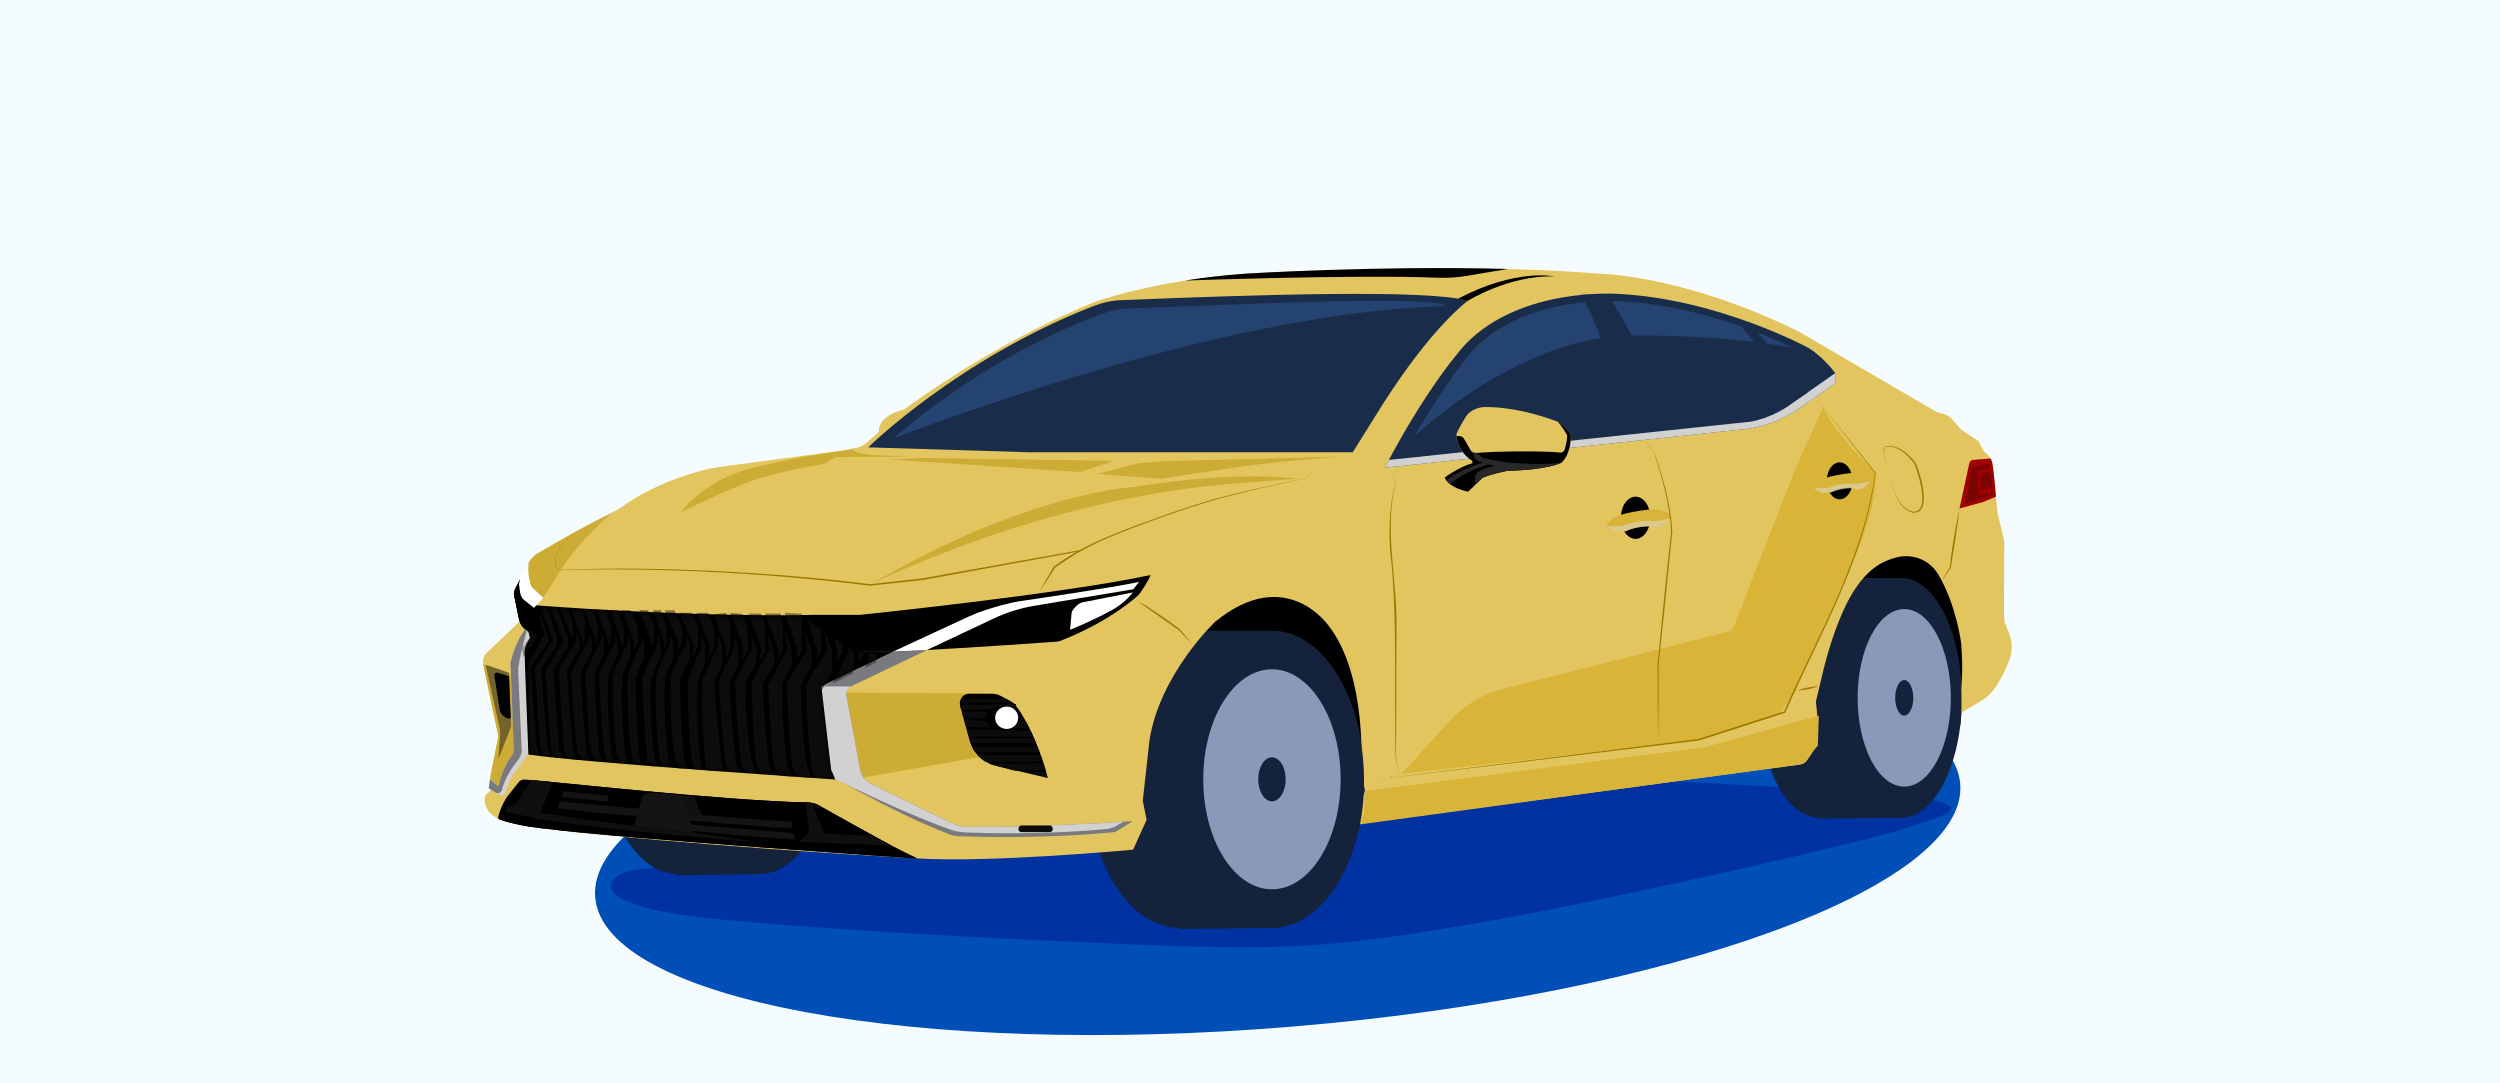 <?xml version="1.0" encoding="UTF-8"?> <svg xmlns="http://www.w3.org/2000/svg" width="360" height="156" viewBox="0 0 360 156" fill="none"><rect x="0" y="0" width="360" height="156" fill="#333333" stroke="none"/><g clip-path="url(#clip0_1_1308)"><path d="M360 0H0V156H360V0Z" fill="#F5FCFF"></path><path d="M186.22 147.82C240.5 143.3 283.51 127.65 282.27 112.86C281.04 98.07 236.04 89.74 181.76 94.26C127.48 98.78 84.47 114.43 85.71 129.22C86.94 144.01 131.94 152.34 186.22 147.82Z" fill="#004EB7"></path><path d="M146.09 119.44C132.31 120.96 95.51 124.76 91.67 125.22C87.83 125.67 83.71 129.38 97.33 131.6C110.95 133.82 166.56 136.41 178.17 136.41C189.79 136.41 197.14 135.67 215 132.52C232.86 129.37 269.46 120.98 273.61 119.5C277.76 118.02 287.47 116.01 274.12 114.67C260.77 113.33 224.37 111.65 213.54 111.14C202.71 110.63 159.26 117.98 146.09 119.44Z" fill="#0032A1"></path><path d="M163.53 97.94L191.28 99.04L196.53 113.91L208.26 111.1L267.5 96.37L281.76 102.29L286.06 96.44L282.17 79.29L256.01 77.63L200.16 86.47L181.18 81.73L167.64 90.69L163.53 97.94Z" fill="black"></path><path d="M183.16 133.62C190.494 133.62 196.44 124.039 196.44 112.22C196.44 100.401 190.494 90.82 183.16 90.82C175.826 90.82 169.88 100.401 169.88 112.22C169.88 124.039 175.826 133.62 183.16 133.62Z" fill="#14233B"></path><path d="M169.88 133.62C177.214 133.62 183.16 124.039 183.16 112.22C183.16 100.401 177.214 90.82 169.88 90.82C162.546 90.82 156.6 100.401 156.6 112.22C156.6 124.039 162.546 133.62 169.88 133.62Z" fill="#14233B"></path><path d="M169.88 133.77L183.16 133.62V90.82H169.88V133.77Z" fill="#14233B"></path><path d="M183.16 128.06C188.622 128.06 193.05 120.968 193.05 112.22C193.05 103.472 188.622 96.38 183.16 96.38C177.698 96.38 173.27 103.472 173.27 112.22C173.27 120.968 177.698 128.06 183.16 128.06Z" fill="#8B99B9"></path><path d="M183.16 115.39C184.254 115.39 185.14 113.971 185.14 112.22C185.14 110.469 184.254 109.05 183.16 109.05C182.067 109.05 181.18 110.469 181.18 112.22C181.18 113.971 182.067 115.39 183.16 115.39Z" fill="#14233B"></path><path d="M109.38 125.86C115.952 125.86 121.28 115.213 121.28 102.08C121.28 88.947 115.952 78.3 109.38 78.3C102.808 78.3 97.48 88.947 97.48 102.08C97.48 115.213 102.808 125.86 109.38 125.86Z" fill="#14233B"></path><path d="M97.49 125.86C104.062 125.86 109.39 115.213 109.39 102.08C109.39 88.947 104.062 78.3 97.49 78.3C90.918 78.3 85.59 88.947 85.59 102.08C85.59 115.213 90.918 125.86 97.49 125.86Z" fill="#14233B"></path><path d="M97.49 126.04L109.38 125.87V78.3H97.49V126.04Z" fill="#14233B"></path><path d="M273.78 117.75C278.601 117.75 282.51 110.022 282.51 100.49C282.51 90.957 278.601 83.23 273.78 83.23C268.958 83.23 265.05 90.957 265.05 100.49C265.05 110.022 268.958 117.75 273.78 117.75Z" fill="#14233B"></path><path d="M261.97 117.75C266.791 117.75 270.7 110.022 270.7 100.49C270.7 90.957 266.791 83.23 261.97 83.23C257.149 83.23 253.24 90.957 253.24 100.49C253.24 110.022 257.149 117.75 261.97 117.75Z" fill="#14233B"></path><path d="M261.97 117.88L273.78 117.76V83.23H261.97V117.88Z" fill="#14233B"></path><path d="M274.21 113.27C277.916 113.27 280.92 107.548 280.92 100.49C280.92 93.432 277.916 87.71 274.21 87.71C270.504 87.71 267.5 93.432 267.5 100.49C267.5 107.548 270.504 113.27 274.21 113.27Z" fill="#8B99B9"></path><path d="M274.21 103.05C274.928 103.05 275.51 101.904 275.51 100.49C275.51 99.076 274.928 97.93 274.21 97.93C273.492 97.93 272.91 99.076 272.91 100.49C272.91 101.904 273.492 103.05 274.21 103.05Z" fill="#14233B"></path><path d="M76.13 81C76.46 80.39 76.97 79.9 77.58 79.57C79.1 78.76 82.25 76.72 88.16 73.8C88.75 73.51 89.32 73.17 89.86 72.78C91.28 71.75 95.03 69.36 101.17 67.73C102.06 67.49 102.97 67.32 103.89 67.2L121.32 64.88L123.48 64.45C123.88 64.37 124.25 64.19 124.56 63.93L126.56 62.24C126.56 62.24 126.11 59.96 130.22 58.95C130.22 58.95 142.28 49.81 157.37 43.58C157.37 43.58 165.77 40.38 179.48 39.41C179.48 39.41 208.01 37.61 230.31 39.41C230.31 39.41 242.36 39.55 258.98 47.72L278.93 59.36L279.73 59.56C280.29 59.7 280.79 60.01 281.17 60.44L282.39 61.85L284.88 63.51L285.71 65.03L286.1 65.37C286.56 65.77 286.85 66.33 286.92 66.94L287.65 73.89L288.62 77.92L288.57 88.22C288.57 88.68 288.6 89.13 288.67 89.58L289.33 91.27C289.79 92.46 289.82 93.77 289.38 94.97C288.93 96.19 288.24 97.61 287.44 98.85C286.86 99.74 286.07 100.47 285.16 101.01L281.27 103.32C281.27 103.32 283.09 100.89 282.4 92.58C282.4 92.58 281.73 87.14 279.11 82.72C277.87 80.62 275.39 79.64 273.04 80.28C271.3 80.75 269.25 81.63 267.16 84.78C267.16 84.78 264.32 88.56 262.18 98.12L261.49 101.03L261.77 103.8L261.66 106.76C261.64 107.18 261.51 107.58 261.28 107.92L260.23 109.46C259.98 109.82 259.6 110.06 259.17 110.11L194.75 118.75L196.55 113.9L196 110.99C196 110.99 196.97 97.28 191.29 90.07C191.29 90.07 185.17 81.21 175 89.52C175 89.52 167.05 97 165.53 106.56L164.56 115.29L165.11 118.06L163.17 122.35C163.17 122.35 142.67 124.29 131.87 123.6C131.87 123.6 108.6 122.35 87.27 120.28C87.27 120.28 79.63 119.73 73.07 118.39C72.29 118.23 71.55 117.89 70.92 117.4L70.87 117.36C70.29 116.91 69.91 116.24 69.81 115.51L69.78 115.25C69.72 114.78 69.96 114.32 70.39 114.1L70.44 114.04C70.71 113.7 70.79 113.26 70.68 112.85C70.57 112.46 70.56 112.04 70.67 111.64L71.79 106.01L69.59 95.63C69.45 94.99 69.68 94.32 70.19 93.9L74.84 89.48L74.09 85.85C74.02 85.49 74.07 85.12 74.23 84.79L76.1 81.1C76.09 81.07 76.11 81.03 76.13 81Z" fill="#E2C55F"></path><path d="M193.05 121L195.52 120.01C195.52 120.01 197.55 113.48 195.52 104.43L193.96 103.81L194.73 114.39L193.05 119.22V121Z" fill="#14233B"></path><path d="M281.07 96.44L282.38 97.5C282.38 97.5 282.62 102.37 282.27 104.57L281.08 104.25V102.19V99.49V96.44H281.07Z" fill="#14233B"></path><path d="M122.71 112.25L143.3 108.62L141.91 99.88L120.79 99.7L122.71 112.25Z" fill="#CDAC35"></path><path d="M120.79 99.7H142.9L155.06 90.69L133.5 92.79L120.79 99.7Z" fill="#E2C55F"></path><path d="M160.56 119.81L163.13 118.25C163.13 118.25 149.01 119.18 139.2 119.05C138.45 119.04 137.71 118.86 137.03 118.53L125.35 112.83C124.58 112.45 124.03 111.73 123.87 110.89L121.88 100.19C121.78 99.63 122.06 99.07 122.57 98.83L135.33 92.72L127.66 92.31L115.22 98.52L117.33 110.36C117.33 110.36 128.18 116.91 136.75 120.15C137.2 120.32 137.66 120.41 138.14 120.42C141.15 120.53 150.94 120.79 160.56 119.81Z" fill="#787A7F"></path><path d="M161.76 118.34C157.98 118.57 147.17 119.16 139.2 119.06C138.45 119.05 137.71 118.87 137.03 118.54L125.35 112.84C124.58 112.46 124.03 111.74 123.87 110.9L121.88 100.2C121.78 99.64 122.06 99.08 122.57 98.84H117.91L119.13 111.61C119.13 111.61 129.02 116.67 136.85 119.45C137.56 119.7 138.3 119.84 139.06 119.87C142.08 119.99 150.7 120.21 159.36 119.38C159.82 119.34 160.27 119.19 160.67 118.96L161.76 118.34Z" fill="#D1D1D1"></path><path d="M151.16 119.83H147.09C146.85 119.83 146.66 119.64 146.66 119.4V119.3C146.66 119.06 146.85 118.87 147.09 118.87H151.16C151.4 118.87 151.59 119.06 151.59 119.3V119.4C151.59 119.64 151.4 119.83 151.16 119.83Z" fill="#0C0C0C"></path><path d="M70.84 112.95L71.92 113.5L74.29 108.43L73.57 97.03L69.56 95.64L69.7 96.3L71.76 106.02L70.64 111.65C70.64 111.64 70.52 112.48 70.84 112.95Z" fill="#CDAC35"></path><path d="M71.47 96.91L71.99 100.55L72.52 100.89L71.92 97.08L71.47 96.91Z" fill="white"></path><path d="M282.17 73.22C281.91 75.7 281.31 79.25 280.92 81.74C280.52 82.39 280.06 83.01 279.63 83.65C279.98 83.04 280.43 82.19 280.75 81.72C281.08 78.86 281.57 76.03 282.17 73.22Z" fill="#9B7800"></path><path d="M258.86 99.41C259.85 99.05 260.87 98.85 261.92 98.82C260.93 99.18 259.91 99.38 258.86 99.41Z" fill="#9B7800"></path><path d="M196.42 116.61L196.53 113.91L245.43 107.61L261.91 103.05L261.77 107.39L259.74 109.55L196.43 117.47" fill="#D8B538"></path><path opacity="0.52" d="M69.93 95.74C70.09 95.74 73.28 96.87 73.28 96.87L73.59 104.28C73.6 104.52 73.56 104.76 73.47 104.98L71.77 109.28L72.02 105.61C72.03 105.4 72.02 105.18 71.97 104.97L69.93 95.74Z" fill="#232222"></path><path d="M73.3 97.36L71.66 96.87C71.4 96.79 71.15 97.01 71.19 97.28L71.99 102.43C71.99 102.43 72.7 103.77 73.55 103.41L73.3 97.36Z" fill="black"></path><path d="M125.02 64.42C125.02 64.42 137.92 51.7 157.45 44.07C158.74 43.57 160.1 43.27 161.48 43.22C181.21 42.41 205.93 41.64 211.36 43.32C211.36 43.32 206.18 47.02 198.87 58.6L194.79 65.13C194.79 65.13 167.22 65.13 148.31 65.13L125.02 64.42Z" fill="#192D4B"></path><path d="M128.63 63.2C128.63 63.2 140.59 51.94 158.7 45.19C159.89 44.74 161.16 44.48 162.44 44.43C180.74 43.71 204.21 42.66 208.21 43.92C208.21 43.92 203.88 47.8 197.1 58.05L193.32 63.83C193.32 63.83 167.75 63.83 150.23 63.83L128.63 63.2Z" fill="#254370"></path><path d="M158.01 68.26L167.19 68.94C182.68 66.54 182.59 66.62 193.08 65.76L167.34 66.41L163.65 66.76L158.01 68.26Z" fill="#CDAC35"></path><path d="M98.01 73.8C98.01 73.8 104.51 70.49 109.15 68.94C109.15 68.94 113.45 67.63 118.42 66.85C118.82 66.79 120.11 65.85 120.51 65.81L130.98 65.76C130.98 65.76 130.74 65.76 126.13 65.54C122.92 65.39 122.85 64.71 122.85 64.71C122.85 64.71 115.46 65.55 108.04 67.47C105.35 68.17 102.82 69.4 100.67 71.15C99.72 71.9 98.78 72.79 98.01 73.8Z" fill="#CDAC35"></path><path d="M128.02 66.16L155.47 67.97L160.47 66.36L132.69 65.94L128.02 66.16Z" fill="#CDAC35"></path><path d="M125.3 84.23C125.3 84.23 149.54 71.75 178.08 69.61L186.85 68.94C186.85 68.94 178.92 67.62 163.12 70.13C163.13 70.13 147.51 71.02 125.3 84.23Z" fill="#CDAC35"></path><path d="M126.8 63.84C126.8 63.84 175.53 44.43 209.17 44.07L199.41 56.85L193.91 64.7L169.68 64.26L141.82 64.7L126.8 63.84Z" fill="#192D4B"></path><path d="M144.22 105.12C145.551 105.12 146.63 104.35 146.63 103.4C146.63 102.45 145.551 101.68 144.22 101.68C142.889 101.68 141.81 102.45 141.81 103.4C141.81 104.35 142.889 105.12 144.22 105.12Z" stroke="#262C00" stroke-miterlimit="10"></path><path d="M138.26 101.65L139.66 106.71C140.15 108.46 141.55 109.82 143.32 110.24L150.89 112.04C150.89 112.04 149.3 105.43 146.04 101.3C145.9 101.13 144.68 100.5 143.98 100.15C143.66 99.99 143.3 99.9 142.94 99.9H139.56C139.13 99.9 138.73 100.1 138.48 100.45C138.23 100.8 138.15 101.24 138.26 101.65Z" fill="black"></path><path d="M148.22 111.27L150.71 111.9L150.53 111.1L148.22 111.27Z" fill="#0C0C0C"></path><path d="M146.07 110.97L150.56 110.84L150.26 109.9L142.52 110.04L146.07 110.97Z" fill="#0C0C0C"></path><path d="M140.72 108.72L141.85 109.69H150.2L149.86 108.72H140.72Z" fill="#0C0C0C"></path><path d="M140.4 108.31H149.71L149.4 107.5H139.94L140.4 108.31Z" fill="#0C0C0C"></path><path d="M139.74 106.97H149.19L148.86 106.26L139.57 106.36L139.74 106.97Z" fill="#0C0C0C"></path><path d="M139.48 106.06H148.79L148.42 105.25L139.2 105.03L139.48 106.06Z" fill="#0C0C0C"></path><path d="M139.1 104.69L148.22 104.84L147.73 103.93L138.83 103.69L139.1 104.69Z" fill="#0C0C0C"></path><path d="M138.72 103.32L147.39 103.64L146.88 102.51H138.5L138.72 103.32Z" fill="#0C0C0C"></path><path d="M138.41 102.17H146.54L146.07 101.38L138.24 101.55L138.41 102.17Z" fill="#0C0C0C"></path><path d="M138.25 101.2C138.26 101.16 145.82 101.2 145.82 101.2L144.98 100.73H138.4L138.25 101.2Z" fill="#0C0C0C"></path><path d="M144.36 105.08C145.691 105.08 146.77 104.31 146.77 103.36C146.77 102.41 145.691 101.64 144.36 101.64C143.029 101.64 141.95 102.41 141.95 103.36C141.95 104.31 143.029 105.08 144.36 105.08Z" fill="black"></path><path d="M144.96 104.97C145.877 104.97 146.62 104.249 146.62 103.36C146.62 102.471 145.877 101.75 144.96 101.75C144.043 101.75 143.3 102.471 143.3 103.36C143.3 104.249 144.043 104.97 144.96 104.97Z" fill="white"></path><path d="M70.57 112.24L71.61 113.11C71.69 113.17 71.8 113.14 71.83 113.04C72 112.34 72.62 110.04 74.02 108.38L73.52 95.46C73.52 95.46 74.13 92.49 75.64 90.65L76.82 90.93L77.84 95.01L76.57 107.9L73.63 111.9L72.69 114.24C72.57 114.53 72.23 114.64 71.96 114.48L70.39 113.5L70.57 112.24Z" fill="#D1D1D1"></path><path d="M196.47 117.07L195.87 118.71L259.17 110.07C259.59 110.01 259.97 109.77 260.22 109.42L260.61 108.85L196.47 117.07Z" fill="#D8B538"></path><path d="M74.85 89.49L74.1 85.86C74.03 85.5 74.08 85.13 74.24 84.8L76.11 81.11C76.44 80.46 76.97 79.92 77.62 79.58C79.14 78.77 82.29 76.73 88.2 73.81C88.2 73.81 83.27 77.9 80.57 82.34L78.24 86.11L74.85 89.49Z" fill="#CDAC35"></path><path d="M76.09 108.65L75.61 96.2L75.55 94.05C75.54 93.59 75.64 93.13 75.86 92.72L76.31 91.86L76.09 90.97C76.09 90.97 75 90.4 74.76 89.25L74.06 85.84C74.06 85.84 73.87 85.43 74.2 84.78L74.91 83.38C74.91 83.38 74.96 84.74 75.65 86.03L77.03 87.16C77.03 87.16 98.07 88.82 116.06 88.58C116.06 88.58 123.65 93.75 123.65 93.81C123.65 93.87 128.62 93.82 128.62 93.82L118.27 98.8L119.68 110.88L120.27 112.25C120.28 112.24 83.86 109.83 76.09 108.65Z" fill="black"></path><mask id="mask0_1_1308" style="mask-type:luminance" maskUnits="userSpaceOnUse" x="74" y="83" width="55" height="30"><path d="M76.09 108.65L75.61 96.2L75.55 94.05C75.54 93.59 75.64 93.13 75.86 92.72L76.31 91.86L76.09 90.97C76.09 90.97 75 90.4 74.76 89.25L74.06 85.84C74.06 85.84 73.87 85.43 74.2 84.78L74.91 83.38C74.91 83.38 74.96 84.74 75.65 86.03L77.03 87.16C77.03 87.16 98.07 88.82 116.06 88.58C116.06 88.58 123.65 93.75 123.65 93.81C123.65 93.87 128.62 93.82 128.62 93.82L118.27 98.8L119.68 110.88L120.27 112.25C120.28 112.24 83.86 109.83 76.09 108.65Z" fill="white"></path></mask><g mask="url(#mask0_1_1308)"><path d="M77.69 89.1L78.3 91.09C78.36 91.28 78.34 91.48 78.24 91.66L76.15 95.39C76.11 95.46 76.09 95.55 76.09 95.63V107.94C76.09 108.07 76.14 108.2 76.22 108.29L76.53 108.65H77.76L77.35 107.65C77.29 107.55 77.26 107.44 77.25 107.33L76.43 96.22C76.42 96.1 76.45 95.99 76.52 95.89L78.91 92.56C79.07 92.34 79.11 92.06 79.01 91.8L77.83 88.58L77.69 89.1Z" fill="#0C0C0C"></path><path d="M78.16 88.19V87.39H78.76L80.15 91.52C80.17 91.59 80.19 91.66 80.19 91.74V92.64C80.19 92.85 80.13 93.06 80.01 93.24L78.1 96.05C77.97 96.24 77.91 96.47 77.93 96.7L78.81 107.63C78.82 107.78 78.86 107.92 78.93 108.05L79.32 108.79L78.34 108.75L77.87 107.8C77.8 107.66 77.76 107.52 77.76 107.37L77.04 96.5C77.03 96.32 77.07 96.15 77.17 96L79.45 92.49C79.57 92.31 79.59 92.08 79.52 91.87L78.16 88.19Z" fill="#0C0C0C"></path><path d="M79.25 87.39L80.18 87.55L81.76 91.7C81.79 91.78 81.8 91.85 81.8 91.94V92.83C81.8 93.02 81.75 93.21 81.65 93.37L79.83 96.34C79.74 96.49 79.69 96.67 79.7 96.85L80.51 107.89C80.52 108.03 80.56 108.16 80.63 108.28L81.09 109.05H79.92L79.39 107.89C79.36 107.83 79.34 107.76 79.34 107.69L78.55 96.82C78.54 96.6 78.59 96.38 78.71 96.2L80.95 92.65C81.07 92.46 81.09 92.22 81.01 92.01L79.25 87.39Z" fill="#0C0C0C"></path><path d="M82.71 92.62L80.63 96.07C80.49 96.29 80.43 96.56 80.45 96.82L81.22 108.09L81.8 109.25L83.12 109.42L82.57 108.37L81.67 97.13C81.64 96.8 81.72 96.46 81.88 96.18L83.34 93.64C83.45 93.44 83.51 93.21 83.49 92.98L83.42 92.02C83.41 91.88 83.38 91.74 83.32 91.6L83.07 90.99L83 91.99C82.99 92.06 82.97 92.12 82.94 92.18L82.71 92.62Z" fill="#0C0C0C"></path><path d="M82.43 91.86L80.55 87.58C81.23 87.6 81.69 87.64 81.69 87.64L82.36 89.35C82.46 89.62 82.52 89.9 82.51 90.19L82.49 91.85C82.5 91.89 82.45 91.9 82.43 91.86Z" fill="#0C0C0C"></path><path d="M82.23 87.71C82.87 87.71 83.58 87.76 83.58 87.76L84.22 89.35C84.28 89.49 84.3 89.64 84.3 89.79L84.21 91.87C84.2 92.01 84.17 92.15 84.1 92.28L83.87 92.73V92.33C83.87 92.19 83.84 92.05 83.79 91.92L82.23 87.71Z" fill="#0C0C0C"></path><path d="M84.77 91.22V92.08C84.77 92.15 84.75 92.22 84.72 92.29L82.5 96.21C82.32 96.53 82.24 96.89 82.26 97.26C82.37 99.25 82.78 105.98 83.19 108.26L83.67 109.42L85.05 109.54L84.47 108.22C84.47 108.22 83.62 100.08 83.68 96.93C83.68 96.82 83.71 96.71 83.76 96.61L85.18 93.94C85.22 93.86 85.25 93.77 85.25 93.68V92.24C85.25 92.17 85.23 92.1 85.2 92.04L84.77 91.22Z" fill="#0C0C0C"></path><path d="M84.1 87.83H85.26L86.1 89.98V92.13L85.7 92.92V91.88L84.1 87.83Z" fill="#0C0C0C"></path><path d="M86.6 91.22V92.09C86.6 92.19 86.57 92.3 86.52 92.39C86.17 92.98 84.78 95.41 84.29 96.96C84.29 96.96 84.8 107.42 85.12 108.39C85.12 108.39 85.35 109.05 85.66 109.53L86.99 109.72C86.99 109.72 86.49 108.98 86.25 108.28C86.25 108.28 85.58 99.82 85.65 96.98C85.65 96.98 86.2 95.85 86.93 94.24C86.97 94.15 86.99 94.05 86.99 93.95V92.33C86.99 92.19 86.96 92.06 86.91 91.93L86.6 91.22Z" fill="#0C0C0C"></path><path d="M85.88 87.83H87.13L87.9 89.84C87.96 89.99 87.99 90.16 87.99 90.32V92.29C87.99 92.37 87.97 92.44 87.93 92.51L87.59 93.06L87.57 92.37C87.57 92.28 87.55 92.19 87.52 92.11L85.88 87.83Z" fill="#0C0C0C"></path><path d="M87.85 87.83H88.99L89.83 90.22V92.51L89.44 93.35L89.47 92.38L87.85 87.83Z" fill="#0C0C0C"></path><path d="M88.51 91.48V92.72C88.51 92.72 86.71 95.73 86.25 97.18C86.25 97.18 86.67 105.74 86.99 108.33C86.99 108.33 87.26 109.32 87.56 109.71H88.51C88.51 109.71 88.4 109.5 88.07 108.58C88.07 108.58 87.15 100.73 87.69 96.97L89.05 94.08L88.84 92L88.51 91.37" fill="#0C0C0C"></path><path d="M90.37 91.38V92.6C90.37 92.6 89.39 94.28 88.29 97.21C88.29 97.21 88.04 103.56 88.84 108.79L89.31 109.89H90.49L90.12 108.91C90.12 108.91 89.23 103.07 89.63 97.3L90.79 94.58V92.51L90.37 91.38Z" fill="#0C0C0C"></path><path d="M89.53 87.83C89.54 87.87 90.8 87.83 90.8 87.83L91.86 90.37V92.47L91.3 93.81L91.33 92.44L89.53 87.83Z" fill="#0C0C0C"></path><path d="M92.34 91.54V92.73C92.34 92.73 91.24 94.35 90.39 97.53C90.39 97.53 90.17 105.49 91.14 109.42L91.35 110.06H92.34L92.03 109.07C92.03 109.07 91.47 101.91 91.58 97.65C91.58 97.65 92.19 95.81 92.75 94.76V92.45L92.34 91.54Z" fill="#0C0C0C"></path><path d="M92.06 87.83H93.31L94.08 89.84C94.14 89.99 94.17 90.16 94.17 90.32V92.29C94.17 92.37 94.15 92.44 94.11 92.51L93.77 93.06L93.75 92.37C93.75 92.28 93.73 92.19 93.7 92.11L92.06 87.83Z" fill="#0C0C0C"></path><path d="M94.02 87.83H95.16L96 90.22V92.51L95.61 93.35L95.64 92.38L94.02 87.83Z" fill="#0C0C0C"></path><path d="M94.68 91.49V92.77C94.68 92.77 92.9 96.29 92.44 97.78C92.44 97.78 92.84 106.25 93.16 108.93C93.16 108.93 93.43 109.95 93.73 110.36H94.68C94.68 110.36 94.57 110.15 94.24 109.19C94.24 109.19 93.29 101.57 93.83 97.67L95.22 94.17L95 92.02L94.67 91.37" fill="#0C0C0C"></path><path d="M96.54 91.38V92.63C96.54 92.63 95.69 94.13 94.68 96.77C94.53 97.16 94.45 97.57 94.44 97.99C94.4 99.74 94.36 104.87 95 109.24L95.47 110.37H96.65L96.28 109.37C96.28 109.37 95.39 103.38 95.79 97.46L96.88 94.83C96.92 94.72 96.95 94.61 96.95 94.5V92.55L96.54 91.38Z" fill="#0C0C0C"></path><path d="M95.7 87.83C95.71 87.87 97.1 87.83 97.1 87.83L98.27 90.37V92.47L97.65 93.81L97.68 92.44L95.7 87.83Z" fill="#0C0C0C"></path><path d="M98.87 91.54V92.77C98.87 92.77 97.57 94.45 96.56 97.73C96.56 97.73 96.3 105.96 97.45 110.02L97.7 110.68H98.87L98.51 109.65C98.51 109.65 97.85 102.25 97.98 97.84C97.98 97.84 98.62 96.17 99.24 95.06C99.32 94.92 99.36 94.77 99.36 94.61V92.46L98.87 91.54Z" fill="#0C0C0C"></path><path d="M97.84 88.24H99.59L100.55 90.45V93.07L99.65 94.86L99.96 93.07L97.84 88.24Z" fill="#0C0C0C"></path><path d="M100.98 91.55V93.35C100.98 93.35 99.9 95.35 99.04 97.96C99.04 97.96 99.01 105.91 99.69 109.71L100.01 110.83H101.16L100.88 109.9C100.88 109.9 100.11 103.45 100.54 97.91L101.47 95.76C101.52 95.63 101.55 95.5 101.55 95.36V92.8L100.98 91.55Z" fill="#0C0C0C"></path><path d="M100.3 88.24H101.99L102.79 90.45L102.92 93.07L101.9 95.16L102.21 92.89L100.3 88.24Z" fill="#0C0C0C"></path><path d="M103.38 91.38V93.07L101.09 98.01C101.09 98.01 100.99 104.75 101.6 110.17L101.85 110.99L104.33 111.1L103.91 109.89C103.91 109.89 102.96 101.77 102.91 97.98L103.92 95.84C103.99 95.69 104.03 95.53 104.03 95.36V93.06L103.38 91.38Z" fill="#0C0C0C"></path><path d="M102.71 88.48L104.6 93.19L104.34 95.16L105.19 93.35V89.95L104.54 88.24L102.71 88.48Z" fill="#0C0C0C"></path><path d="M105.72 91.55V93.35C105.72 93.35 103.73 97.27 103.51 98.09C103.51 98.09 104.01 107.73 104.61 110.37L104.86 111.11L106.59 111.24L106.02 109.98C106.02 109.98 105.14 102.59 105.04 98.22L106.16 96.17C106.27 95.96 106.33 95.73 106.33 95.5L106.3 93.08L105.72 91.55Z" fill="#0C0C0C"></path><path d="M105.19 88.24L106.91 88.41L107.63 90.22L107.78 93.58L106.82 95.16L107.03 93.21L105.19 88.24Z" fill="#0C0C0C"></path><path d="M107.78 88.34H109.57L110.2 90.04V93.81L109.2 95.39L109.66 93.52L107.78 88.34Z" fill="#0C0C0C"></path><path d="M110.2 88.34H112.41L112.74 89.8V93.81L111.96 94.73L112.14 93.81L110.2 88.34Z" fill="#0C0C0C"></path><path d="M112.99 88.24L114.89 93.81L114.68 94.86L115.47 93.81V88.34L112.99 88.24Z" fill="#0C0C0C"></path><path d="M116.07 88.59L117.67 93.7V94.73L118.28 93.85V89.55L116.07 88.59Z" fill="#0C0C0C"></path><path d="M119.82 91.07L120.61 93.82V95.16L121.33 93.79V91.7L119.82 91.07Z" fill="#0C0C0C"></path><path d="M123.66 93.12V94.09V95.39L124.48 94.12V92.76L123.66 93.12Z" fill="#0C0C0C"></path><path d="M127.14 93.49V94.27L128.11 94.08V93.49H127.14Z" fill="#0C0C0C"></path><path d="M108.15 91.38L108.28 93.02C108.3 93.33 108.23 93.63 108.08 93.89C107.57 94.74 106.4 96.79 105.85 98.25C105.85 98.25 106.18 106.7 106.8 110.05L107.34 111.24H107.8H109.01L108.37 110.05C108.37 110.05 107.2 105.41 107.43 98.08L108.73 95.87C108.91 95.56 109.01 95.21 109.01 94.85V93.53C109.01 93.41 108.99 93.3 108.94 93.19L108.15 91.38Z" fill="#0C0C0C"></path><path d="M110.53 91.38L110.82 93.49C110.82 93.49 109.24 96.27 108.23 98.35C108.23 98.35 108.43 107.59 109 110.22L109.71 111.48H111.48L110.79 110.37C110.79 110.37 109.94 103.79 109.86 98.43L111.32 96C111.43 95.82 111.48 95.62 111.47 95.41L111.38 93.57C111.37 93.42 111.34 93.28 111.28 93.14L110.53 91.38Z" fill="#0C0C0C"></path><path d="M112.99 90.75L113.37 93.2C113.41 93.47 113.35 93.74 113.2 93.97C112.78 94.61 111.81 96.16 110.61 98.6C110.61 98.6 111.01 107.83 111.48 110.42L112.3 111.73L114.23 111.85L113.4 110.42C113.4 110.42 112.48 103.61 112.61 98.45L113.89 96.16C114.02 95.92 114.08 95.66 114.06 95.39L113.9 93.25C113.89 93.15 113.87 93.06 113.84 92.96L112.99 90.75Z" fill="#0C0C0C"></path><path d="M116.89 112.05L114.78 111.86L114.08 110.4C114.08 110.4 113.34 103.09 113.34 98.35L116.22 93.49L115.77 90.58L116.89 93.65V95.92C116.89 95.92 115.42 98.03 115.32 98.86C115.32 98.86 115.38 106.28 116.25 110.37L116.89 112.05Z" fill="#0C0C0C"></path><path d="M118.7 90.75L119.13 93.71C119.13 93.71 117.43 95.95 116.08 98.71C116.08 98.71 116.21 106.19 116.9 110.58C116.93 110.78 117.42 112.05 117.42 112.05H120.28L119.69 110.88L118.18 99.7L119.83 96.64V93.49L118.7 90.75Z" fill="#0C0C0C"></path><path d="M122.21 93.12C122.11 93.09 122.21 93.88 122.21 93.88L119.82 98.51L122.81 97L123.07 93.88L122.68 93.12H122.21Z" fill="#0C0C0C"></path><path d="M125.32 93.62L124.56 96.2L126.23 95.39V93.49L125.32 93.62Z" fill="#0C0C0C"></path><path d="M76.8 90.93C76.77 90.93 77.35 91.64 77.35 91.64L75.42 94.59L75.13 93.31L76.71 91.37L76.24 90.87L76.8 90.93Z" fill="#0C0C0C"></path></g><path d="M75.62 90.65C75.29 90.37 74.89 89.91 74.76 89.26L74.06 85.85C74.06 85.85 73.87 85.44 74.2 84.79L74.91 83.39C74.91 83.39 74.96 84.75 75.65 86.04L77.03 87.17L75.62 90.65Z" fill="black"></path><path d="M74.76 89.26L74.06 85.85C74.06 85.85 73.87 85.44 74.2 84.79L74.91 83.39C74.91 83.39 74.96 84.75 75.65 86.04L75.76 87.69L76.01 88.63L74.76 89.26Z" fill="black"></path><path d="M116.95 88.54H123.8C123.8 88.54 152.7 85.58 165.7 82.8C165.7 82.8 165.18 84.08 163.96 85.67C163.96 85.67 160.01 89.47 152.47 92.37C152.47 92.37 139.79 93.32 129.25 93.81L123.08 93.88L115.22 88.6L116.95 88.54Z" fill="black"></path><path d="M128.63 93.82C128.81 93.73 136.46 90.19 139.35 88.85C140.19 88.46 141.06 88.12 141.95 87.83C143.38 87.37 145.55 86.73 147.22 86.52C147.22 86.52 160.86 84.52 164.03 83.79L163.2 84.85L148.97 87.23C146.92 87.57 144.94 88.19 143.06 89.08L133.47 93.6L128.63 93.82Z" fill="white"></path><path d="M154.09 90.69C154.23 90.64 157.61 89.27 160.26 87.77C161.37 87.14 162.34 86.3 163.13 85.31L155.97 86.72C155.57 86.8 155.21 87.01 154.94 87.31L154.62 87.67C154.43 87.89 154.31 88.16 154.29 88.44L154.09 90.69Z" fill="white"></path><path d="M71.4 114.14L70.37 113.49L70.56 112.24L71.6 113.11C71.68 113.17 71.79 113.14 71.82 113.04C71.98 112.38 72.54 110.3 73.77 108.67C73.92 108.48 74 108.25 73.99 108.01L73.51 95.46C73.51 95.46 74.12 92.49 75.63 90.65L75.89 90.71C75.89 90.71 75.02 93.6 74.61 96.24C74.61 96.24 74.91 103.78 75.13 108.15C75.13 108.15 75.18 108.72 74.4 109.72C74.4 109.72 72.8 111.59 72.28 113.73L72.21 113.89C72.06 114.2 71.69 114.32 71.4 114.14Z" fill="#787A7F"></path><path d="M75.56 112.25C79.44 112.51 102.96 115.19 116.2 115.56C116.89 115.58 117.57 115.77 118.16 116.12C120.65 117.56 127.67 121.57 132.09 123.62C132.09 123.62 89.87 120.76 78.59 119.33C78.59 119.33 74.84 119.02 71.99 118.02C71.83 117.96 71.73 117.79 71.77 117.62C71.87 117.13 72.15 116.09 72.98 114.79L74.7 112.62C74.91 112.37 75.23 112.23 75.56 112.25Z" fill="black"></path><path d="M76.82 112.36C83.06 112.92 104 115.22 116.2 115.57C116.89 115.59 117.56 115.78 118.16 116.13C120.65 117.57 127.67 121.58 132.09 123.63C132.09 123.63 89.87 120.77 78.59 119.34C78.59 119.34 74.84 119.03 71.99 118.03C71.82 117.97 71.73 117.8 71.77 117.63C71.78 117.57 71.8 117.5 71.82 117.42C71.85 117.29 71.95 117.17 72.08 117.13L72.72 116.88L72.85 116.47C72.88 116.36 72.96 116.27 73.06 116.22L74.53 115.49L76.82 112.36Z" fill="black"></path><path d="M80.63 115.39L80.36 116.36C80.36 116.36 86.97 117.26 91.65 117.5L91.98 116.45C91.98 116.44 84.43 115.83 80.63 115.39Z" fill="#141414"></path><path d="M80.83 114.79L81.16 113.92C81.16 113.92 84.96 114.35 87.67 114.55L87.47 115.39C87.47 115.39 83.43 115.06 80.83 114.79Z" fill="#141414"></path><path d="M98.82 117.2L99.2 118.13C99.2 118.13 109.72 119.09 114.15 119.31L114.02 118.35C114.03 118.34 105.89 117.81 98.82 117.2Z" fill="#141414"></path><path d="M99.36 118.74L99.72 119.65C99.72 119.65 110.77 120.72 114.49 120.88L114.29 119.97C114.29 119.98 104.16 119.09 99.36 118.74Z" fill="#141414"></path><path d="M114.15 115.49C114.15 115.49 114.57 119.38 115.03 121.21C115.03 121.21 123.22 121.58 128.35 121.76L118.16 116.12C118.16 116.12 117.31 115.45 116.2 115.56L114.15 115.49Z" fill="black"></path><path d="M115.04 121.21L116.52 119.93L125.7 120.39L128.35 121.77L115.04 121.21Z" fill="#0F0F0F"></path><path d="M109.67 121.31C90.71 119.96 77.82 117.99 77.82 117.99L72.71 116.87L73.05 116.22L75.88 115.06L77.81 117.02C77.81 117.02 86.44 118.5 99.54 119.82L109.67 121.31Z" fill="#0F0F0F"></path><path d="M91.33 118.88L92.45 114.76C92.45 114.76 92.51 114.35 93.5 114.17C93.61 114.15 93.72 114.15 93.82 114.15L96.93 114.39C97.21 114.41 97.47 114.52 97.67 114.71C97.96 114.97 98.36 115.39 98.5 115.8L99.95 119.94L91.33 118.88Z" fill="#141414"></path><path opacity="0.52" d="M97.63 114.49L99.96 114.7L101.06 117.37L98.98 117.2L98.53 116.1C98.39 115.75 98.19 115.43 97.92 115.16C97.7 114.93 97.25 114.65 96.89 114.45L97.63 114.49Z" fill="#232222"></path><path d="M116 115.49L116.53 119.93L118.64 120.04L117.16 116.11C117.04 115.8 116.77 115.58 116.44 115.55L116 115.49Z" fill="#0F0F0F"></path><path d="M76.43 112.54L74.29 115.66L77.82 117.01L79.58 112.62L76.82 112.36C76.67 112.34 76.52 112.41 76.43 112.54Z" fill="#0F0F0F"></path><path d="M199.4 67.35L251.83 61.73C251.83 61.73 255.1 61.38 258.71 59.08L264.27 55.2V53.73C264.27 53.73 262.77 51.58 260.39 50.08C260.39 50.08 247.42 43.04 233.03 42.32C233.03 42.32 219.06 41.25 211.04 49.55C211.04 49.55 205.84 55.05 199.4 67.35Z" fill="#192D4B"></path><path d="M202.42 65.01C207.98 55.03 212.27 50.22 212.27 50.22C219.94 42.37 233.3 43.38 233.3 43.38C247.06 44.06 259.47 50.72 259.47 50.72C260.61 51.43 261.54 52.29 262.18 52.98L262.86 53.73L255.75 58.28C255.75 58.28 253.7 59.43 251.84 59.82L202.42 65.01Z" fill="#254370"></path><path d="M200 66.23C199.8 66.6 199.6 66.97 199.4 67.35L251.83 61.73C251.83 61.73 255.1 61.38 258.71 59.08L264.27 55.2V53.73L257.3 58.61C257.3 58.61 254.92 60.23 252.09 60.72L200 66.23Z" fill="#D1D1D1"></path><path d="M235.52 77.6C236.691 77.6 237.64 76.239 237.64 74.56C237.64 72.881 236.691 71.52 235.52 71.52C234.349 71.52 233.4 72.881 233.4 74.56C233.4 76.239 234.349 77.6 235.52 77.6Z" fill="black"></path><path d="M231.28 75.77C231.28 75.77 231.77 76.21 232.65 76.5C232.65 76.5 233.24 76.55 234.12 76.5C234.12 76.5 235.37 75.77 237.89 75.77C238.13 75.77 238.53 76.16 239.41 75.77L240.73 74.6C240.73 74.6 240.53 73.82 239.8 73.62C239.8 73.62 238.28 73.23 237.35 73.38C237.35 73.38 234.37 73.72 232.9 74.31C232.89 74.31 231.77 74.7 231.28 75.77Z" fill="#D8B538"></path><path opacity="0.5" d="M231.45 75.91C231.66 76.06 232.07 76.32 232.64 76.51C232.64 76.51 233.16 76.55 233.95 76.52C234.05 76.52 234.14 76.49 234.23 76.45C234.6 76.27 235.81 75.78 237.88 75.78C238.12 75.78 238.52 76.17 239.4 75.78L240.64 74.68C240.66 74.66 240.64 74.62 240.61 74.63L238.53 75.06C238.44 75.08 238.35 75.08 238.26 75.08C237.71 75.03 235.55 74.89 233.87 75.67C233.76 75.72 233.64 75.75 233.52 75.75L231.5 75.77C231.42 75.77 231.39 75.87 231.45 75.91Z" fill="#E1E1E1"></path><path d="M282.17 73.22L285.63 72.27L287.42 71.51C287.42 71.51 287.11 67.57 286.85 66.49L286.65 66.02L284.15 66.22C283.87 66.24 283.64 66.44 283.58 66.72L282.17 73.22Z" fill="#9F0000"></path><path d="M286.48 66.75L284.08 67.35L282.87 72.51L285.43 71.81L286.88 71.26V70.87L284.88 71.36V67.8L286.53 67.35L286.48 66.75Z" fill="#7C0303"></path><path d="M285.25 68.3V70.58L286.88 70.17L286.64 67.97L285.25 68.3Z" fill="#7C0303"></path><path d="M201.85 111.43L243.37 106.74C244.43 106.62 245.48 106.39 246.5 106.07L256.01 103.01L257.61 100.89L249.41 90.82L216.5 99.18C213.5 99.94 210.79 101.57 208.71 103.86L201.85 111.43Z" fill="#D8B538"></path><path d="M258.5 99.61L266.6 81.31C266.6 81.31 269.95 74.54 270.21 68.11C270.21 68.11 264.85 63.49 262.51 58.62L258.5 67.59L249.43 90.83L257.63 100.9L258.5 99.61Z" fill="#D8B538"></path><path d="M241.34 110.13L261.66 106.76L261.77 103.8L241.34 110.13Z" fill="#D8B538"></path><path d="M200.38 111.95C200.44 111.95 200.44 111.85 200.38 111.85C200.32 111.85 200.32 111.95 200.38 111.95Z" fill="#1800F9"></path><path d="M209.96 43.02L211.36 43.32C211.36 43.32 217.3 39.61 223.82 39.8C223.83 39.8 218.3 38.6 209.96 43.02Z" fill="black"></path><path d="M170.95 40.39C170.95 40.39 195.12 39.52 206.98 39.99C208.41 40.05 209.85 39.96 211.26 39.72L217.12 38.73C198.17 38.23 179.49 39.4 179.49 39.4C176.24 39.63 173.29 39.98 170.68 40.39" fill="black"></path><path d="M83.32 76.33C81.95 77.34 80.6 78.62 80.01 80.22L80.02 81.64L80.01 81.62L80.74 82.07C88.09 81.73 95.65 81.88 103.06 82.23C110.45 82.59 118.05 83.21 125.29 84.12L132.93 83.27L140.49 81.91L155.62 79.2C157.87 77.84 160.78 76.77 163.36 75.76C168.67 73.78 174.03 71.9 179.57 70.7C182.33 70.05 185.09 69.44 187.88 68.93C188.7 68.52 189.05 67.6 189.28 66.76C189.04 67.61 188.74 68.53 187.88 68.95C185.1 69.48 182.34 70.11 179.59 70.78C174.06 72.04 168.71 73.9 163.41 75.9C160.78 76.93 158.08 77.95 155.65 79.37L140.52 82.13L132.96 83.51L125.31 84.34C114.22 82.97 103.06 82.18 91.88 82.02C88.16 81.98 84.43 81.97 80.71 82.11C80.7 82.11 79.98 81.66 79.97 81.65L79.96 81.64V81.62L79.97 80.2C80.58 78.58 81.94 77.34 83.32 76.33Z" fill="#9B7800"></path><path d="M149.55 85.46C150.26 84.14 151 82.85 151.76 81.57C153.57 80.28 155.47 79.1 157.54 78.27C155.64 79.24 153.57 80.63 151.95 81.71C151.18 82.97 150.38 84.22 149.55 85.46Z" fill="#9B7800"></path><path d="M200.46 67.97C200.46 67.98 200.99 69.47 200.98 69.48C199.34 75.99 201.02 82.61 201.1 89.19C201.1 94.83 201.04 103.29 201.03 109C201.03 108.98 201.54 111.84 201.54 111.84L200.96 109.01C200.74 99.8 201.27 88.45 200.18 79.33C199.95 76.05 200.12 72.64 200.94 69.49C200.94 69.48 200.46 67.97 200.46 67.97Z" fill="#9B7800"></path><path d="M236.81 63.45C237.39 63.8 237.74 64.48 238.16 65C239.47 68.72 240.59 72.57 240.81 76.53C240.35 81.28 239.36 90.93 238.85 95.64C238.84 99.41 238.82 103.19 238.77 106.96C238.72 103.19 238.69 99.41 238.69 95.64C239.14 90.86 240.12 81.29 240.64 76.52C240.46 72.65 239.33 68.74 238.13 65.02C237.72 64.52 237.37 63.8 236.81 63.45Z" fill="#9B7800"></path><path d="M272.26 68.52C272.67 70.47 273.25 73.09 275.44 73.68C278.08 73.88 276.21 68.1 275.68 66.81C274.74 65.49 273.21 64.03 271.48 64.36C271.09 64.94 271.44 65.8 271.6 66.43C271.8 67.03 272.11 67.89 272.26 68.52ZM272.26 68.52C272.02 67.48 271.47 66.43 271.3 65.38C271.26 65.03 271.16 64.62 271.44 64.3C272.32 64.09 273.24 64.37 273.97 64.86C274.71 65.35 275.35 65.98 275.87 66.71C276.53 68.15 278.34 74.11 275.41 73.82C273.2 73.16 272.66 70.5 272.26 68.52Z" fill="#9B7800"></path><path d="M74.89 83.32L76.13 81C76.13 81 75.84 82.98 76.57 84.55L78.24 86.1L76.89 87.53L75.49 86.42C75.18 86.18 74.98 85.82 74.92 85.43L74.73 84.18L74.89 83.32Z" fill="white"></path><path d="M264.91 71.9C265.937 71.9 266.77 70.709 266.77 69.24C266.77 67.771 265.937 66.58 264.91 66.58C263.883 66.58 263.05 67.771 263.05 69.24C263.05 70.709 263.883 71.9 264.91 71.9Z" fill="black"></path><path d="M261.2 70.21C261.2 70.21 261.63 70.6 262.4 70.85C262.4 70.85 262.91 70.89 263.68 70.85C263.68 70.85 264.77 70.21 266.98 70.21C267.19 70.21 267.54 70.55 268.31 70.21L269.47 69.18C269.47 69.18 269.3 68.5 268.66 68.32C268.66 68.32 267.33 67.98 266.52 68.11C266.52 68.11 263.91 68.41 262.63 68.92C262.61 68.93 261.62 69.27 261.2 70.21Z" fill="#D8B538"></path><path opacity="0.5" d="M261.35 70.43C261.54 70.56 261.89 70.79 262.4 70.95C262.4 70.95 262.85 70.99 263.54 70.96C263.62 70.96 263.71 70.94 263.78 70.9C264.1 70.75 265.16 70.31 266.97 70.31C267.18 70.31 267.53 70.65 268.3 70.31L269.38 69.35C269.4 69.33 269.38 69.3 269.36 69.3L267.54 69.68C267.46 69.7 267.39 69.7 267.31 69.69C266.83 69.65 264.94 69.52 263.47 70.21C263.37 70.26 263.27 70.28 263.16 70.28L261.39 70.3C261.32 70.31 261.3 70.39 261.35 70.43Z" fill="#E1E1E1"></path><path d="M163.53 86.5C164.7 86.84 165.75 87.75 166.8 88.4C167.86 89.11 168.89 89.86 169.92 90.62C170.54 91.35 171.15 92.09 171.75 92.84C171.11 92.19 170.35 91.4 169.79 90.78L166.67 88.59L165.12 87.49C164.67 87.21 164.01 86.59 163.53 86.5Z" fill="#9B7800"></path><path d="M196.43 112.47C196.42 112.47 244.68 106.4 244.59 106.41C244.55 106.42 257.25 102.29 256.89 102.48C261.77 91.47 268.51 80.08 269.99 68.11C267.57 65.14 264.24 60.84 261.92 57.85L261.91 56.84C261.91 56.84 261.93 57.86 261.93 57.85C264.26 60.8 267.66 65.09 270.08 68.04C268.72 80.22 261.92 91.49 257.09 102.58L257.07 102.63L257.02 102.65L244.65 106.63C244.64 106.65 196.45 112.47 196.43 112.47Z" fill="#9B7800"></path><path d="M227.67 42.45C227.67 42.45 229.64 45.83 230.55 48.98L233.43 62.21L238.54 61.55L234.87 48.05L231.59 42.44H227.67V42.45Z" fill="#192D4B"></path><path d="M250.7 46.94L254.5 51.53L257.12 58.61L260.26 56.55C260.26 56.55 254.63 49.31 252.14 46.95H250.7V46.94Z" fill="#192D4B"></path><path d="M201.23 65.14C201.23 65.14 215.48 50.09 232.64 48.39C232.64 48.39 247.37 47.71 261.19 50.63L263.05 52.77L263.29 54.17L255.34 59.66L240.64 61.5L220.91 63.44L204.25 65.75L201.23 65.14Z" fill="#192D4B"></path><path d="M208.04 68.8C208 68.72 210.29 67.17 212.02 66.7V66.36C212.02 66.36 210.09 65.37 209.74 62.79C209.71 62.6 209.75 62.41 209.83 62.25C210.14 61.63 210.93 60.08 211.46 59.53C212.14 58.94 213.01 58.61 213.91 58.61C215.84 58.61 219.53 58.91 224.33 60.74C224.41 60.77 224.49 60.82 224.57 60.87C224.91 61.12 225.9 61.92 226.21 62.67C226.21 62.67 226.34 65.24 224.86 66.65C224.86 66.65 222.64 67.71 217.13 67.81C217.13 67.81 214.84 68.25 213.5 68.81L211.43 70.81C211.42 70.8 208.82 70.39 208.04 68.8Z" fill="#E2C55F"></path><path d="M224.32 60.73C224.26 60.66 224.49 60.81 224.56 60.86C224.9 61.11 225.89 61.91 226.2 62.66C226.2 62.66 226.33 65.23 224.85 66.64C224.85 66.64 222.63 67.7 217.12 67.8C217.12 67.8 214.83 68.24 213.49 68.8L211.42 70.8C211.42 70.8 208.82 70.39 208.04 68.8C208 68.72 210.29 67.17 212.02 66.7V66.36C212.02 66.36 210.09 65.37 209.74 62.79C209.74 62.79 210.46 62.71 210.75 63.07L211.78 64.84C211.93 65.09 212.2 65.27 212.49 65.24C215.17 64.95 222.45 64.92 224.68 65.17C224.97 65.2 225.24 64.99 225.32 64.71C225.48 64.16 225.7 63.27 225.67 62.69C225.66 62.68 225.26 61.81 224.32 60.73Z" fill="black"></path><path d="M208.26 69.16C208.26 69.16 210.63 67.39 213.53 66.65L214.57 66.76C214.57 66.76 211.89 67.63 210.23 68.65C210.23 68.65 209.43 69.11 208.86 69.76L208.26 69.16Z" fill="#282828"></path><path d="M212.46 69.76C212.45 69.72 212.42 69.38 212.41 69.01C212.39 68.47 212.71 67.97 213.21 67.76C213.78 67.52 214.59 67.21 215.35 67.09C215.35 67.09 213.2 66.7 212.53 66.2C212.53 66.2 212.24 65.85 212.1 65.14L212.63 65.23L213.38 65.87C213.38 65.87 214.48 66.26 217.58 66.64C217.58 66.64 222.45 67.05 224.71 66.62C224.71 66.62 224.43 67.03 222.13 67.34C222.13 67.34 221.46 67.64 217.13 67.79C217.13 67.79 215.46 67.94 213.5 68.79L212.46 69.76Z" fill="#282828"></path></g><defs><clipPath id="clip0_1_1308"><rect width="360" height="156" fill="white"></rect></clipPath></defs></svg> 